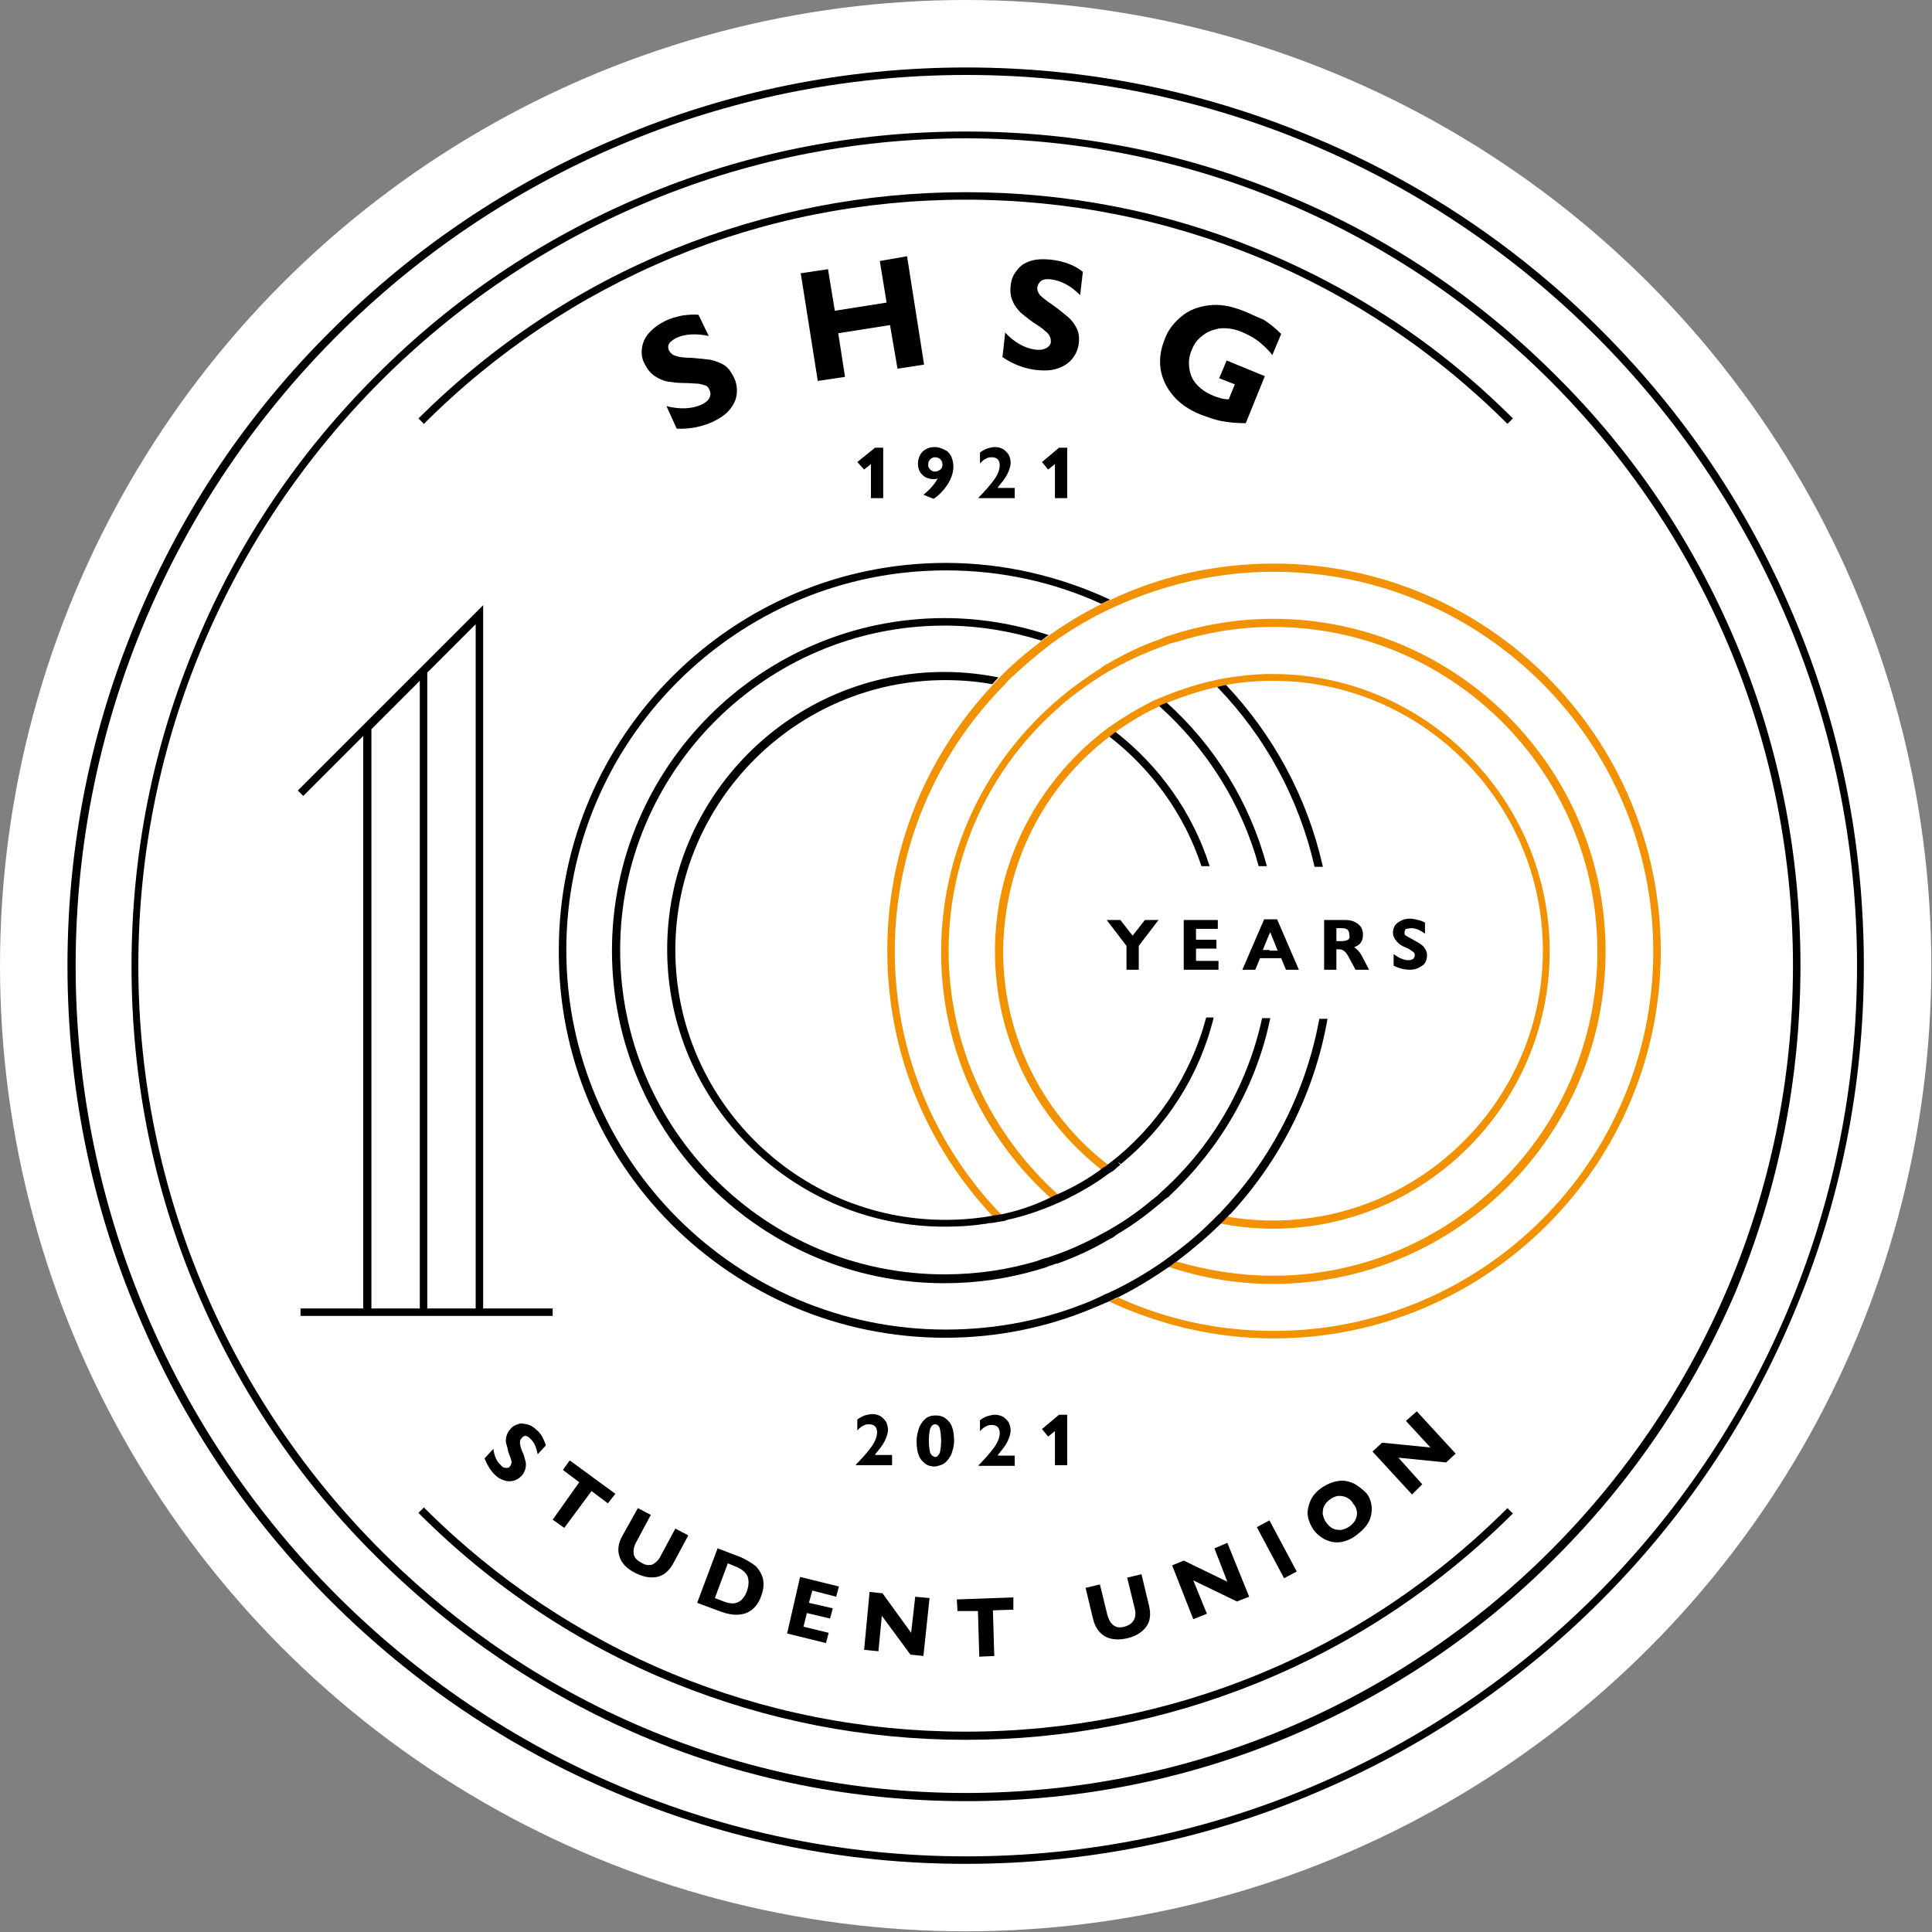 <?xml version="1.0" encoding="utf-8"?>
<!-- Generator: Adobe Illustrator 25.0.1, SVG Export Plug-In . SVG Version: 6.00 Build 0)  -->
<svg version="1.1" id="Ebene_1" xmlns="http://www.w3.org/2000/svg" xmlns:xlink="http://www.w3.org/1999/xlink" x="0px" y="0px"
	 viewBox="0 0 283.5 283.5" style="enable-background:new 0 0 283.5 283.5;" xml:space="preserve">
<rect x="0" y="0" width="283.5" height="283.5" fill="#808080" stroke="none"/>
<style type="text/css">
	.st0{fill:#FFFFFF;}
	.st1{fill:#F39200;}
</style>
<circle class="st0" cx="141.7" cy="141.7" r="141.7"/>
<g>
	<path class="st1" d="M162.8,108.1c0.3-0.2,0.6-0.5,0.9-0.7c2-1.4,4.1-2.7,6.3-3.7c0.4-0.2,0.8-0.3,1.1-0.5c2.4-1,4.9-1.8,7.5-2.4
		c0.4-0.1,0.9-0.2,1.3-0.3c2.2-0.4,4.6-0.6,6.9-0.6c21.8,0,39.6,17.8,39.6,39.6s-17.8,39.6-39.6,39.6c-2.3,0-4.6-0.2-6.9-0.6
		c-0.1,0.1-0.3,0.3-0.5,0.5c-0.1,0.1-0.3,0.3-0.5,0.5c2.5,0.5,5.1,0.8,7.8,0.8c22.5,0,40.7-18.3,40.7-40.7s-18.3-40.7-40.7-40.7
		c-2.7,0-5.3,0.3-7.9,0.8c-0.4,0.1-0.9,0.2-1.3,0.3c-2.6,0.6-5.1,1.5-7.5,2.5c-0.4,0.2-0.8,0.3-1.1,0.5c-2.2,1.1-4.3,2.4-6.3,3.8
		c-0.3,0.2-0.6,0.5-0.9,0.7c-9.5,7.5-15.7,19.1-15.7,32.1c0,13,6.1,24.6,15.7,32.1c0.2-0.1,0.3-0.2,0.5-0.3c0.2-0.1,0.3-0.2,0.5-0.4
		c-9.4-7.2-15.5-18.6-15.5-31.4C147.3,126.7,153.3,115.3,162.8,108.1z"/>
	<path class="st1" d="M186.9,82.7c-8.6,0-16.8,1.9-24.1,5.4c-0.4,0.2-0.9,0.4-1.3,0.6c-2.6,1.3-5.1,2.8-7.5,4.5
		c-0.4,0.3-0.8,0.5-1.1,0.8c-2.2,1.7-4.4,3.5-6.3,5.5c-0.3,0.3-0.6,0.6-0.9,1c-9.6,10.2-15.5,23.9-15.5,39c0,15.1,5.9,28.8,15.5,39
		c0.2,0,0.4-0.1,0.6-0.1c0.2,0,0.5-0.1,0.7-0.1c-9.7-10-15.7-23.7-15.7-38.7s6-28.7,15.7-38.7c0.3-0.3,0.6-0.6,0.9-1
		c2-1.9,4.1-3.7,6.3-5.4c0.4-0.3,0.8-0.5,1.1-0.8c2.4-1.6,4.9-3.1,7.5-4.3c0.4-0.2,0.9-0.4,1.3-0.6c7-3.1,14.7-4.9,22.8-4.9
		c30.7,0,55.7,25,55.7,55.7c0,30.7-25,55.7-55.7,55.7c-8.1,0-15.8-1.7-22.8-4.9c-0.2,0.1-0.4,0.2-0.7,0.3c-0.2,0.1-0.4,0.2-0.6,0.3
		c7.3,3.4,15.5,5.4,24.1,5.4c31.3,0,56.8-25.5,56.8-56.8C243.7,108.1,218.2,82.7,186.9,82.7z"/>
	<path class="st1" d="M139.2,139.5c0-14.3,6.3-27.1,16.3-35.8c0.3-0.3,0.6-0.5,0.9-0.8c2-1.6,4.1-3.1,6.3-4.4
		c0.4-0.2,0.8-0.4,1.1-0.6c2.4-1.3,4.9-2.4,7.5-3.3c0.4-0.2,0.9-0.3,1.3-0.4c4.5-1.4,9.2-2.2,14.2-2.2c26.3,0,47.6,21.4,47.6,47.6
		s-21.4,47.6-47.6,47.6c-4.9,0-9.7-0.8-14.2-2.1c-0.4,0.3-0.7,0.5-1.1,0.8c4.8,1.6,9.9,2.5,15.3,2.5c26.9,0,48.8-21.9,48.8-48.8
		s-21.9-48.8-48.8-48.8c-5.3,0-10.5,0.9-15.3,2.5c-0.4,0.1-0.9,0.3-1.3,0.5c-2.6,0.9-5.1,2.1-7.5,3.5c-0.4,0.2-0.8,0.4-1.1,0.7
		c-2.2,1.4-4.3,2.9-6.3,4.6c-0.3,0.3-0.6,0.5-0.9,0.8c-10,8.9-16.3,21.9-16.3,36.3c0,14.4,6.3,27.4,16.3,36.3
		c0.4-0.2,0.8-0.3,1.1-0.5C145.5,166.6,139.2,153.7,139.2,139.5z"/>
</g>
<g>
	<path d="M263.2,90.4c-6.6-15.7-16.1-29.8-28.2-41.9c-12.1-12.1-26.2-21.6-41.9-28.2c-16.3-6.9-33.5-10.4-51.3-10.4
		c-17.8,0-35.1,3.5-51.3,10.4c-15.7,6.6-29.8,16.1-41.9,28.2C36.4,60.6,26.9,74.7,20.3,90.4c-6.9,16.3-10.4,33.5-10.4,51.3
		c0,17.8,3.5,35.1,10.4,51.3c6.6,15.7,16.1,29.8,28.2,41.9c12.1,12.1,26.2,21.6,41.9,28.2c16.3,6.9,33.5,10.4,51.3,10.4
		c17.8,0,35.1-3.5,51.3-10.4c15.7-6.6,29.8-16.1,41.9-28.2c12.1-12.1,21.6-26.2,28.2-41.9c6.9-16.3,10.4-33.5,10.4-51.3
		C273.5,123.9,270.1,106.7,263.2,90.4z M11.1,141.7c0-72.1,58.6-130.7,130.7-130.7c72.1,0,130.7,58.6,130.7,130.7
		s-58.6,130.7-130.7,130.7C69.7,272.4,11.1,213.8,11.1,141.7z"/>
	<path d="M264.2,141.7c0-16.5-3.2-32.6-9.6-47.7c-6.2-14.6-15-27.7-26.3-38.9C217.1,43.9,204,35,189.4,28.9
		c-15.1-6.4-31.1-9.6-47.7-9.6s-32.6,3.2-47.7,9.6c-14.6,6.2-27.7,15-38.9,26.3C43.9,66.4,35,79.5,28.9,94.1
		c-6.4,15.1-9.6,31.1-9.6,47.7s3.2,32.6,9.6,47.7c6.2,14.6,15,27.7,26.3,38.9c11.2,11.2,24.4,20.1,38.9,26.3
		c15.1,6.4,31.1,9.6,47.7,9.6s32.6-3.2,47.7-9.6c14.6-6.2,27.7-15,38.9-26.3c11.2-11.2,20.1-24.4,26.3-38.9
		C261,174.3,264.2,158.3,264.2,141.7z M141.7,263.1c-66.9,0-121.4-54.4-121.4-121.4c0-66.9,54.4-121.4,121.4-121.4
		c66.9,0,121.4,54.4,121.4,121.4C263.1,208.7,208.7,263.1,141.7,263.1z"/>
	<path d="M138.7,196.3c7.6,0,14.9-1.5,21.6-4.3l0,0c0.9-0.4,1.7-0.7,2.6-1.1c0.2-0.1,0.4-0.2,0.6-0.3c0.2-0.1,0.4-0.2,0.7-0.3
		c2.8-1.4,5.3-3,7.5-4.5c0.4-0.3,0.8-0.6,1.1-0.8c2.9-2.2,5.1-4.2,6.4-5.5c0.2-0.2,0.3-0.3,0.5-0.5c0.2-0.2,0.3-0.4,0.5-0.5
		c0.2-0.3,0.4-0.4,0.4-0.4l0,0c7.2-7.8,12.3-17.7,14.2-28.6h-1.2c-2,10.9-7.1,20.6-14.4,28.3l0,0c-0.1,0.1-0.2,0.3-0.4,0.4
		c-0.1,0.1-0.3,0.3-0.5,0.5c-0.1,0.1-0.3,0.3-0.5,0.5c-1.4,1.4-3.5,3.3-6.3,5.3c-0.4,0.3-0.7,0.5-1.1,0.8c-2.2,1.5-4.7,3-7.5,4.3
		c-0.2,0.1-0.4,0.2-0.7,0.3c-0.2,0.1-0.4,0.2-0.6,0.3c-0.4,0.2-0.9,0.4-1.3,0.6l0,0c-6.6,2.8-13.9,4.3-21.5,4.3
		c-30.7,0-55.7-25-55.7-55.7c0-30.7,25-55.7,55.7-55.7c8.1,0,15.8,1.7,22.8,4.9c0.4-0.2,0.9-0.4,1.3-0.6c-7.3-3.4-15.5-5.4-24.1-5.4
		c-31.3,0-56.8,25.5-56.8,56.8C81.8,170.8,107.3,196.3,138.7,196.3z"/>
	<path d="M194.1,127.1c-2.3-10.2-7.3-19.3-14.2-26.6c-0.4,0.1-0.9,0.2-1.3,0.3c7,7.2,12,16.3,14.3,26.4H194.1z"/>
	<path d="M186.4,149.4h-1.2c-2.2,10.1-7.5,19-14.9,25.6l0,0c-0.1,0.1-0.2,0.2-0.3,0.3c-0.1,0.1-0.3,0.3-0.5,0.4
		c-0.1,0.1-0.3,0.3-0.5,0.4c-1.4,1.2-3.5,2.8-6.3,4.4c-0.4,0.2-0.7,0.4-1.1,0.6c-2.2,1.2-4.7,2.4-7.5,3.3c-0.2,0.1-0.5,0.2-0.7,0.2
		c-0.2,0.1-0.4,0.1-0.6,0.2c-0.2,0.1-0.3,0.1-0.5,0.2l0,0c-4.3,1.3-8.9,2-13.7,2c-26.3,0-47.6-21.4-47.6-47.6s21.4-47.6,47.6-47.6
		c4.9,0,9.7,0.8,14.2,2.2c0.4-0.3,0.7-0.6,1.1-0.8c-4.8-1.6-10-2.5-15.3-2.5c-26.9,0-48.8,21.9-48.8,48.8s21.9,48.8,48.8,48.8
		c4.8,0,9.4-0.7,13.8-2l0,0c0.3-0.1,0.7-0.2,1-0.3c0.2-0.1,0.3-0.1,0.5-0.2c0.2-0.1,0.4-0.1,0.6-0.2c0.2-0.1,0.5-0.2,0.7-0.2
		c2.8-1,5.3-2.2,7.5-3.5c0.4-0.2,0.8-0.4,1.1-0.7c2.9-1.7,5-3.4,6.3-4.5c0.2-0.1,0.3-0.3,0.5-0.4c0.2-0.2,0.3-0.3,0.5-0.4
		c0.1-0.1,0.2-0.2,0.3-0.2c0.2-0.2,0.3-0.3,0.3-0.3l0,0C179,168.5,184.3,159.6,186.4,149.4z"/>
	<path d="M184.7,127.1h1.2c-2.5-9.4-7.7-17.7-14.7-24c-0.4,0.2-0.8,0.3-1.1,0.5C177,109.8,182.2,117.9,184.7,127.1z"/>
	<path d="M163.7,107.4c-0.3,0.2-0.6,0.5-0.9,0.7c6.2,4.8,11,11.4,13.5,19h1.2C175,119.2,170.1,112.4,163.7,107.4z"/>
	<path d="M146.9,178.2c-0.2,0-0.5,0.1-0.7,0.1c-0.2,0-0.4,0.1-0.6,0.1c-2.2,0.4-4.6,0.6-6.9,0.6c-21.8,0-39.6-17.8-39.6-39.6
		s17.8-39.6,39.6-39.6c2.4,0,4.7,0.2,6.9,0.6c0.3-0.3,0.6-0.7,0.9-1c-2.5-0.5-5.2-0.8-7.9-0.8c-22.5,0-40.7,18.3-40.7,40.7
		s18.3,40.7,40.7,40.7c2,0,3.9-0.1,5.8-0.4l0,0c0.1,0,0.3,0,0.6-0.1c0.4,0,0.9-0.1,1.5-0.2c0.2,0,0.4-0.1,0.6-0.1
		c0.2,0,0.5-0.1,0.7-0.2c1.9-0.4,4.6-1.2,7.5-2.5c0.4-0.2,0.7-0.3,1.1-0.5c2-1,4.2-2.2,6.3-3.8c0.2-0.1,0.3-0.2,0.5-0.3
		c0.2-0.1,0.3-0.2,0.5-0.4c0.2-0.2,0.5-0.4,0.7-0.6l0,0l-0.4-0.4c0,0,0,0,0,0l0.5,0.3c6.6-5.4,11.5-12.9,13.6-21.5H177
		c-2.3,8.6-7.3,16.1-14.2,21.4c-0.2,0.1-0.3,0.2-0.5,0.4c-0.2,0.1-0.3,0.2-0.5,0.3c0,0,0,0,0,0c-2.1,1.6-4.3,2.8-6.3,3.7
		c0,0,0,0,0,0c-0.4,0.2-0.8,0.3-1.1,0.5c0,0,0,0,0,0C151.4,177.1,148.8,177.8,146.9,178.2C146.9,178.2,146.9,178.2,146.9,178.2z"/>
	<path d="M81.1,193.2V192H70.9V88.8l-1,1L43.7,116l0.8,0.8l8.8-8.8V192h-9.2v1.1h9.2h17.5H81.1z M54.5,107l7.1-7.1V192h-7.1V107z
		 M62.7,192V98.7l7.1-7.1V192H62.7z"/>
	<polygon points="167.1,142.3 167.1,138.8 170,135 168,135 166.2,137.3 164.4,135 162.4,135 165.3,138.8 165.3,142.3 	"/>
	<polygon points="178.1,136.3 178.7,136.3 178.7,135 178,135 173.7,135 173.7,142.3 178.2,142.3 178.8,142.3 178.8,141 178.2,141 
		175.5,141 175.5,139.2 178.3,139.2 178.5,139.2 178.5,137.9 178.2,137.9 175.5,137.9 175.5,136.3 	"/>
	<path d="M188,140.6l0.7,1.7h1.9l-3.2-7.4h-0.2h-1.1h-0.6l-3.2,7.4h1.9l0.7-1.7h1.4h1.1H188z M186.3,139.4h-1l0.9-2.2l0.2-0.4l1,2.5
		l0.1,0.2h-0.1H186.3z"/>
	<path d="M199.7,138.3c0.2-0.3,0.3-0.7,0.3-1.1c0-0.7-0.2-1.2-0.7-1.6c-0.5-0.4-1.1-0.6-1.9-0.6h-2.1h-1v2.4v4.2v0.7h1.1h0.7v-3h0.3
		c0.2,0,0.4,0,0.6,0.1c0.2,0.1,0.3,0.2,0.5,0.4c0.2,0.2,0.3,0.5,0.5,0.8l0.9,1.7h2l-1-1.9c-0.2-0.4-0.4-0.7-0.6-0.9
		c-0.2-0.2-0.4-0.4-0.6-0.5C199.2,138.8,199.5,138.6,199.7,138.3z M197.8,137.9c-0.2,0.1-0.5,0.2-0.9,0.2h-0.8v-1.9h0.8
		c0.8,0,1.1,0.3,1.1,1C198.1,137.5,198,137.8,197.8,137.9z"/>
	<path d="M207.1,136.2c0.7,0,1.3,0.3,2,0.8v-1.6c-0.3-0.2-0.6-0.3-1-0.4c-0.4-0.1-0.8-0.2-1.2-0.2c-0.5,0-1,0.1-1.3,0.3
		c-0.4,0.2-0.7,0.4-0.9,0.7c-0.2,0.3-0.3,0.7-0.3,1c0,0.4,0.1,0.7,0.3,1c0.2,0.3,0.4,0.5,0.6,0.7c0.3,0.2,0.6,0.4,0.9,0.5
		c0.4,0.2,0.7,0.3,0.9,0.5c0.2,0.1,0.3,0.2,0.4,0.3c0.1,0.1,0.1,0.2,0.1,0.4c0,0.2-0.1,0.3-0.2,0.5c-0.2,0.1-0.4,0.2-0.7,0.2
		c-0.7,0-1.4-0.3-2.2-0.9v1.7c0.8,0.4,1.6,0.6,2.4,0.6c0.5,0,0.9-0.1,1.3-0.3c0.4-0.2,0.7-0.4,0.9-0.7c0.2-0.3,0.3-0.7,0.3-1.1
		c0-0.4-0.1-0.7-0.3-1c-0.2-0.3-0.4-0.5-0.7-0.7c-0.3-0.2-0.7-0.4-1.2-0.7c-0.4-0.2-0.7-0.4-0.9-0.5c-0.2-0.1-0.2-0.3-0.2-0.5
		c0-0.2,0.1-0.4,0.2-0.5C206.6,136.3,206.8,136.2,207.1,136.2z"/>
	<path d="M99.2,49.6c1.3-0.6,2.9-0.7,4.8-0.3l-1.5-3.1c-0.7-0.1-1.6,0-2.4,0.1c-0.9,0.2-1.7,0.4-2.5,0.8c-1,0.5-1.8,1.1-2.4,1.8
		c-0.6,0.7-0.9,1.4-1,2.2c-0.1,0.8,0,1.6,0.4,2.3c0.4,0.8,0.9,1.4,1.5,1.8c0.6,0.4,1.3,0.7,1.9,0.8c0.7,0.1,1.4,0.2,2.3,0.2
		c0.9,0,1.7,0.1,2.2,0.1c0.5,0.1,0.8,0.2,1.1,0.3c0.2,0.1,0.4,0.3,0.5,0.6c0.2,0.4,0.2,0.8,0,1.2c-0.2,0.4-0.6,0.7-1.2,1
		c-1.4,0.6-3.1,0.7-5.1,0.2l1.5,3.3c2,0.1,3.7-0.3,5.3-1c1-0.5,1.8-1,2.4-1.7c0.6-0.7,1-1.5,1.1-2.3c0.1-0.8,0-1.7-0.4-2.5
		c-0.4-0.8-0.8-1.4-1.4-1.8c-0.6-0.4-1.3-0.6-2-0.8c-0.7-0.1-1.7-0.2-2.9-0.3c-1.1,0-1.8-0.1-2.3-0.3c-0.4-0.1-0.7-0.4-0.9-0.7
		c-0.2-0.4-0.2-0.8,0-1.1C98.3,50.2,98.7,49.9,99.2,49.6z"/>
	<polygon points="121.5,39.5 117.5,40.1 120,55.9 124,55.3 123,48.9 130.6,47.7 131.7,54.1 135.6,53.5 133.1,37.6 129.1,38.3 
		130.1,44.4 122.5,45.6 	"/>
	<path d="M153.5,51.1c-0.4,0.2-0.9,0.3-1.6,0.2c-1.5-0.2-3-1-4.4-2.5l-0.4,3.6c1.6,1.1,3.3,1.7,5,1.9c1.1,0.1,2.1,0.1,3-0.2
		c0.9-0.3,1.6-0.7,2.2-1.4c0.5-0.6,0.9-1.4,1-2.3c0.1-0.9,0-1.6-0.3-2.2c-0.3-0.6-0.7-1.2-1.3-1.7c-0.6-0.5-1.3-1.1-2.3-1.8
		c-0.9-0.6-1.5-1.1-1.8-1.4c-0.3-0.4-0.4-0.7-0.4-1.1c0.1-0.4,0.2-0.7,0.6-1c0.3-0.2,0.8-0.3,1.5-0.2c1.4,0.2,2.8,0.9,4.2,2.3
		l0.4-3.4c-0.6-0.5-1.3-0.9-2.1-1.2c-0.8-0.3-1.7-0.5-2.6-0.6c-1.1-0.1-2.1-0.1-3,0.2c-0.9,0.3-1.5,0.7-2,1.4
		c-0.5,0.6-0.8,1.3-0.9,2.2c-0.1,0.9,0,1.6,0.3,2.3c0.3,0.7,0.7,1.2,1.2,1.7c0.5,0.4,1.1,0.9,1.8,1.4c0.8,0.5,1.4,0.9,1.8,1.3
		c0.4,0.3,0.6,0.6,0.7,0.9c0.1,0.2,0.1,0.5,0.1,0.8C154.1,50.6,153.9,50.9,153.5,51.1z"/>
	<path d="M182.4,45.6c-1.8-0.7-3.4-1-5-0.8c-1.6,0.2-2.9,0.7-4,1.6c-1.1,0.9-2,2-2.5,3.4c-0.6,1.5-0.8,2.9-0.6,4.3
		c0.2,1.4,0.8,2.7,1.8,3.9c1,1.2,2.3,2.1,4,2.8c1.1,0.4,2.1,0.8,3.2,1c1.1,0.2,2.2,0.3,3.5,0.3l2.8-6.9l-5.6-2.3l-1.1,2.6l2.3,0.9
		l-0.9,2.2c-0.5,0-1-0.1-1.3-0.2c-0.3-0.1-0.7-0.2-1.1-0.4c-1-0.4-1.8-1-2.4-1.7c-0.6-0.7-0.9-1.5-1-2.4c-0.1-0.9,0-1.7,0.4-2.6
		c0.3-0.8,0.8-1.5,1.5-2c0.7-0.6,1.5-0.9,2.5-1.1c1-0.1,2.1,0,3.3,0.5c0.9,0.4,1.7,0.8,2.5,1.4c0.7,0.6,1.4,1.2,2,2l1.3-3.1
		c-0.9-0.9-1.8-1.6-2.6-2.1C184.4,46.5,183.4,46,182.4,45.6z"/>
	<path d="M77.1,210.7c0.2,0,0.4,0.1,0.7,0.4c0.6,0.5,0.9,1.3,1.1,2.3l1.2-1.3c-0.1-0.4-0.3-0.8-0.5-1.2c-0.2-0.4-0.5-0.8-0.9-1.1
		c-0.4-0.4-0.9-0.7-1.4-0.8c-0.5-0.1-0.9-0.2-1.3,0c-0.4,0.1-0.8,0.3-1.1,0.7c-0.3,0.3-0.5,0.7-0.6,1.1c-0.1,0.4-0.1,0.8,0,1.1
		c0.1,0.3,0.2,0.7,0.3,1.2c0.2,0.5,0.3,0.8,0.4,1.1c0.1,0.3,0.1,0.5,0,0.6c0,0.1-0.1,0.3-0.2,0.4c-0.1,0.2-0.3,0.2-0.6,0.2
		c-0.2,0-0.5-0.1-0.7-0.4c-0.6-0.5-1-1.4-1.1-2.4l-1.3,1.4c0.4,1,0.9,1.8,1.5,2.4c0.4,0.4,0.9,0.7,1.3,0.8c0.5,0.2,0.9,0.2,1.4,0.1
		c0.4-0.1,0.8-0.3,1.2-0.7c0.3-0.3,0.5-0.7,0.6-1.1c0.1-0.4,0.1-0.8,0-1.1c-0.1-0.4-0.2-0.9-0.5-1.5c-0.2-0.5-0.3-0.9-0.3-1.2
		c0-0.2,0-0.4,0.2-0.6C76.7,210.8,76.9,210.7,77.1,210.7z"/>
	<polygon points="82.8,224.2 86.8,218.8 89.2,220.6 90.3,219.2 83.6,214.3 82.6,215.7 85,217.5 81.1,223 	"/>
	<path d="M95.5,222.3l-1.9-1l-2.3,4.1c-0.6,1.1-0.7,2.1-0.4,3c0.3,1,1.1,1.8,2.3,2.4c1.2,0.6,2.2,0.8,3.2,0.6c1-0.2,1.8-0.9,2.4-2
		l2.2-4.1l-1.9-1l-2.2,4.1c-0.3,0.6-0.8,1-1.2,1.2c-0.5,0.1-1,0.1-1.6-0.3c-0.6-0.3-1-0.7-1.1-1.2c-0.1-0.5,0-1.1,0.3-1.7
		L95.5,222.3z"/>
	<path d="M108.7,228.5l-3.4-1.3l-3,8l3.5,1.3c1.4,0.5,2.6,0.6,3.7,0.2c1-0.4,1.8-1.3,2.2-2.5c0.3-0.8,0.4-1.5,0.3-2.3
		c-0.1-0.7-0.5-1.4-1-2C110.4,229.4,109.6,228.9,108.7,228.5z M109.6,233.5c-0.3,0.8-0.8,1.4-1.3,1.6c-0.6,0.3-1.3,0.2-2.1-0.1
		l-1.3-0.5l1.9-5.1l1.2,0.5c0.8,0.3,1.4,0.8,1.7,1.4C109.9,231.9,109.9,232.6,109.6,233.5z"/>
	<polygon points="122.7,234.3 123.1,232.8 117.4,231.4 115.5,239.7 121.2,241.1 121.6,239.6 117.9,238.7 118.4,236.7 121.8,237.5 
		122.2,236 118.7,235.2 119.2,233.4 	"/>
	<polygon points="129.4,237.1 133.6,242.8 135.5,243 136.4,234.5 134.3,234.3 133.7,239.6 129.5,233.8 127.6,233.6 126.8,242.1 
		128.9,242.3 	"/>
	<polygon points="148.7,234.4 140.4,234.7 140.5,236.4 143.5,236.4 143.7,243.1 145.9,243 145.7,236.3 148.7,236.2 	"/>
	<path d="M165,238.7c-0.7,0.2-1.2,0.1-1.6-0.2c-0.4-0.3-0.7-0.8-0.9-1.5l-1.1-4.5l-2.1,0.5l1.1,4.6c0.3,1.2,0.9,2,1.7,2.5
		c0.9,0.5,2,0.6,3.3,0.3c1.3-0.3,2.2-0.9,2.8-1.7c0.6-0.8,0.7-1.9,0.4-3.1l-1.1-4.6l-2.1,0.5l1.1,4.5c0.2,0.7,0.1,1.3-0.1,1.7
		C166.1,238.2,165.7,238.5,165,238.7z"/>
	<polygon points="183.3,234.3 180.1,226.4 178.2,227.2 180.1,232.1 173.7,229 172,229.7 175.1,237.6 177.1,236.8 175.1,231.9 
		181.5,235 	"/>
	<rect x="186.3" y="223.2" transform="matrix(0.882 -0.471 0.471 0.882 -85.019 114.978)" width="2.1" height="8.5"/>
	<path d="M198.7,217.7c-0.7-0.3-1.4-0.5-2.2-0.4c-0.8,0.1-1.6,0.4-2.4,0.9c-0.9,0.6-1.5,1.3-1.8,2c-0.3,0.7-0.5,1.5-0.4,2.2
		c0.1,0.7,0.4,1.4,0.8,2c0.4,0.6,1,1.1,1.7,1.5c0.7,0.3,1.4,0.5,2.2,0.4c0.8-0.1,1.6-0.4,2.4-1c0.8-0.6,1.4-1.2,1.8-1.9
		c0.4-0.7,0.5-1.5,0.5-2.2c-0.1-0.8-0.3-1.5-0.8-2.1C200,218.6,199.4,218.1,198.7,217.7z M199.1,222.4c-0.1,0.6-0.5,1.2-1.1,1.6
		c-0.4,0.3-0.8,0.4-1.2,0.5c-0.4,0-0.8,0-1.2-0.2c-0.4-0.2-0.7-0.5-1-0.9c-0.3-0.4-0.4-0.8-0.5-1.2c0-0.4,0-0.8,0.2-1.2
		c0.2-0.4,0.5-0.7,0.9-1c0.4-0.3,0.9-0.5,1.3-0.5c0.4,0,0.9,0.1,1.2,0.3c0.4,0.2,0.7,0.5,0.9,0.9C199,221.1,199.2,221.8,199.1,222.4
		z"/>
	<polygon points="201.4,213 207.2,219.3 208.7,217.8 205.2,213.9 212.2,214.6 213.6,213.3 207.9,207.1 206.3,208.5 209.9,212.4 
		202.8,211.7 	"/>
	<path d="M141.7,28.2c-14.7,0-29.1,2.8-42.7,8.3c-14.1,5.7-26.7,14.1-37.6,24.9l0.8,0.8c21.2-21.2,49.5-32.9,79.5-32.9
		c30,0,58.3,11.7,79.5,32.9l0.8-0.8c-10.8-10.8-23.5-19.2-37.6-24.9C170.9,31,156.5,28.2,141.7,28.2z"/>
	<path d="M141.7,254.1c-30,0-58.3-11.7-79.5-32.9l-0.8,0.8C72.3,232.9,84.9,241.3,99,247c13.6,5.5,28,8.3,42.7,8.3
		c14.7,0,29.1-2.8,42.7-8.3c14.1-5.7,26.7-14.1,37.6-24.9l-0.8-0.8C200,242.5,171.8,254.1,141.7,254.1z"/>
	<polygon points="129.6,73.1 129.6,65.7 128.4,65.7 125.8,67.8 126.8,68.9 127.8,68.1 127.8,73.1 	"/>
	<path d="M135.5,72.6l1.5,0.6c0.9-0.6,1.6-1.4,2.1-2.2c0.5-0.8,0.8-1.7,0.8-2.5c0-0.5-0.1-1-0.3-1.5c-0.2-0.4-0.5-0.8-1-1
		c-0.4-0.2-0.9-0.4-1.4-0.4c-0.5,0-1,0.1-1.3,0.3c-0.4,0.2-0.7,0.5-0.9,0.9c-0.2,0.4-0.3,0.8-0.3,1.2c0,0.5,0.1,1,0.4,1.4
		c0.3,0.4,0.7,0.7,1.2,0.8c0.2,0.1,0.4,0.1,0.6,0.1c0.3,0,0.5,0,0.7-0.1C137.1,71.1,136.5,71.8,135.5,72.6z M137.2,69.2
		c-0.3,0-0.5-0.1-0.7-0.3c-0.2-0.2-0.3-0.4-0.3-0.7c0-0.3,0.1-0.6,0.3-0.8c0.2-0.2,0.4-0.3,0.7-0.3c0.3,0,0.6,0.1,0.8,0.3
		c0.2,0.2,0.3,0.5,0.3,0.8c0,0.3-0.1,0.5-0.3,0.7C137.7,69.1,137.5,69.2,137.2,69.2z"/>
	<path d="M143.6,73v0.1h5.3v-1.5h-2.5l0.1-0.2c0.5-0.6,1-1.2,1.3-1.8c0.3-0.6,0.5-1.2,0.5-1.7c0-0.4-0.1-0.8-0.3-1.2
		c-0.2-0.3-0.5-0.6-0.8-0.8c-0.4-0.2-0.8-0.3-1.2-0.3c-0.4,0-0.7,0.1-1.1,0.2c-0.3,0.1-0.7,0.3-1.1,0.6v1.6c0.3-0.3,0.6-0.6,0.9-0.7
		c0.3-0.2,0.6-0.2,0.9-0.2c0.3,0,0.6,0.1,0.8,0.3c0.2,0.2,0.3,0.5,0.3,0.9c0,0.6-0.3,1.4-0.9,2.2C145.2,71.3,144.5,72.1,143.6,73z"
		/>
	<polygon points="156.6,73.1 156.6,65.7 155.4,65.7 152.9,67.8 153.8,68.9 154.8,68.1 154.8,73.1 	"/>
	<path d="M125.6,214.9v0.1h5.3v-1.5h-2.5l0.1-0.2c0.5-0.6,1-1.2,1.3-1.8c0.3-0.6,0.5-1.2,0.5-1.7c0-0.4-0.1-0.8-0.3-1.2
		c-0.2-0.3-0.5-0.6-0.8-0.8c-0.4-0.2-0.8-0.3-1.2-0.3c-0.4,0-0.7,0.1-1.1,0.2c-0.3,0.1-0.7,0.3-1.1,0.6v1.6c0.3-0.3,0.6-0.6,0.9-0.7
		c0.3-0.2,0.6-0.2,0.9-0.2c0.3,0,0.6,0.1,0.8,0.3c0.2,0.2,0.3,0.5,0.3,0.9c0,0.6-0.3,1.4-0.9,2.2C127.2,213.2,126.5,214,125.6,214.9
		z"/>
	<path d="M138.6,214.7c0.4-0.3,0.7-0.7,1-1.3c0.2-0.6,0.4-1.2,0.4-2c0-0.8-0.1-1.5-0.3-2c-0.2-0.6-0.6-1-1-1.3
		c-0.4-0.3-0.9-0.4-1.4-0.4c-0.5,0-1,0.1-1.4,0.4c-0.4,0.3-0.7,0.7-1,1.3c-0.2,0.6-0.4,1.3-0.4,2.1c0,0.8,0.1,1.5,0.3,2
		c0.2,0.6,0.6,1,1,1.3c0.4,0.3,0.9,0.4,1.4,0.4C137.7,215.1,138.2,215,138.6,214.7z M136.5,213.2c-0.1-0.4-0.2-1-0.2-1.8
		c0-0.8,0.1-1.4,0.2-1.8c0.2-0.4,0.4-0.6,0.7-0.6c0.3,0,0.6,0.2,0.7,0.6c0.1,0.4,0.2,1,0.2,1.8c0,0.8-0.1,1.4-0.2,1.8
		c-0.2,0.4-0.4,0.6-0.7,0.6C136.9,213.7,136.7,213.6,136.5,213.2z"/>
	<path d="M148.9,213.6h-2.5l0.1-0.2c0.5-0.6,1-1.2,1.3-1.8c0.3-0.6,0.5-1.2,0.5-1.7c0-0.4-0.1-0.8-0.3-1.2c-0.2-0.3-0.5-0.6-0.8-0.8
		c-0.4-0.2-0.8-0.3-1.2-0.3c-0.4,0-0.7,0.1-1.1,0.2c-0.3,0.1-0.7,0.3-1.1,0.6v1.6c0.3-0.3,0.6-0.6,0.9-0.7c0.3-0.2,0.6-0.2,0.9-0.2
		c0.3,0,0.6,0.1,0.8,0.3c0.2,0.2,0.3,0.5,0.3,0.9c0,0.6-0.3,1.4-0.9,2.2c-0.6,0.8-1.3,1.6-2.2,2.5v0.1h5.3V213.6z"/>
	<polygon points="156.6,215 156.6,207.6 155.4,207.6 152.9,209.7 153.8,210.8 154.8,210 154.8,215 	"/>
</g>
</svg>
